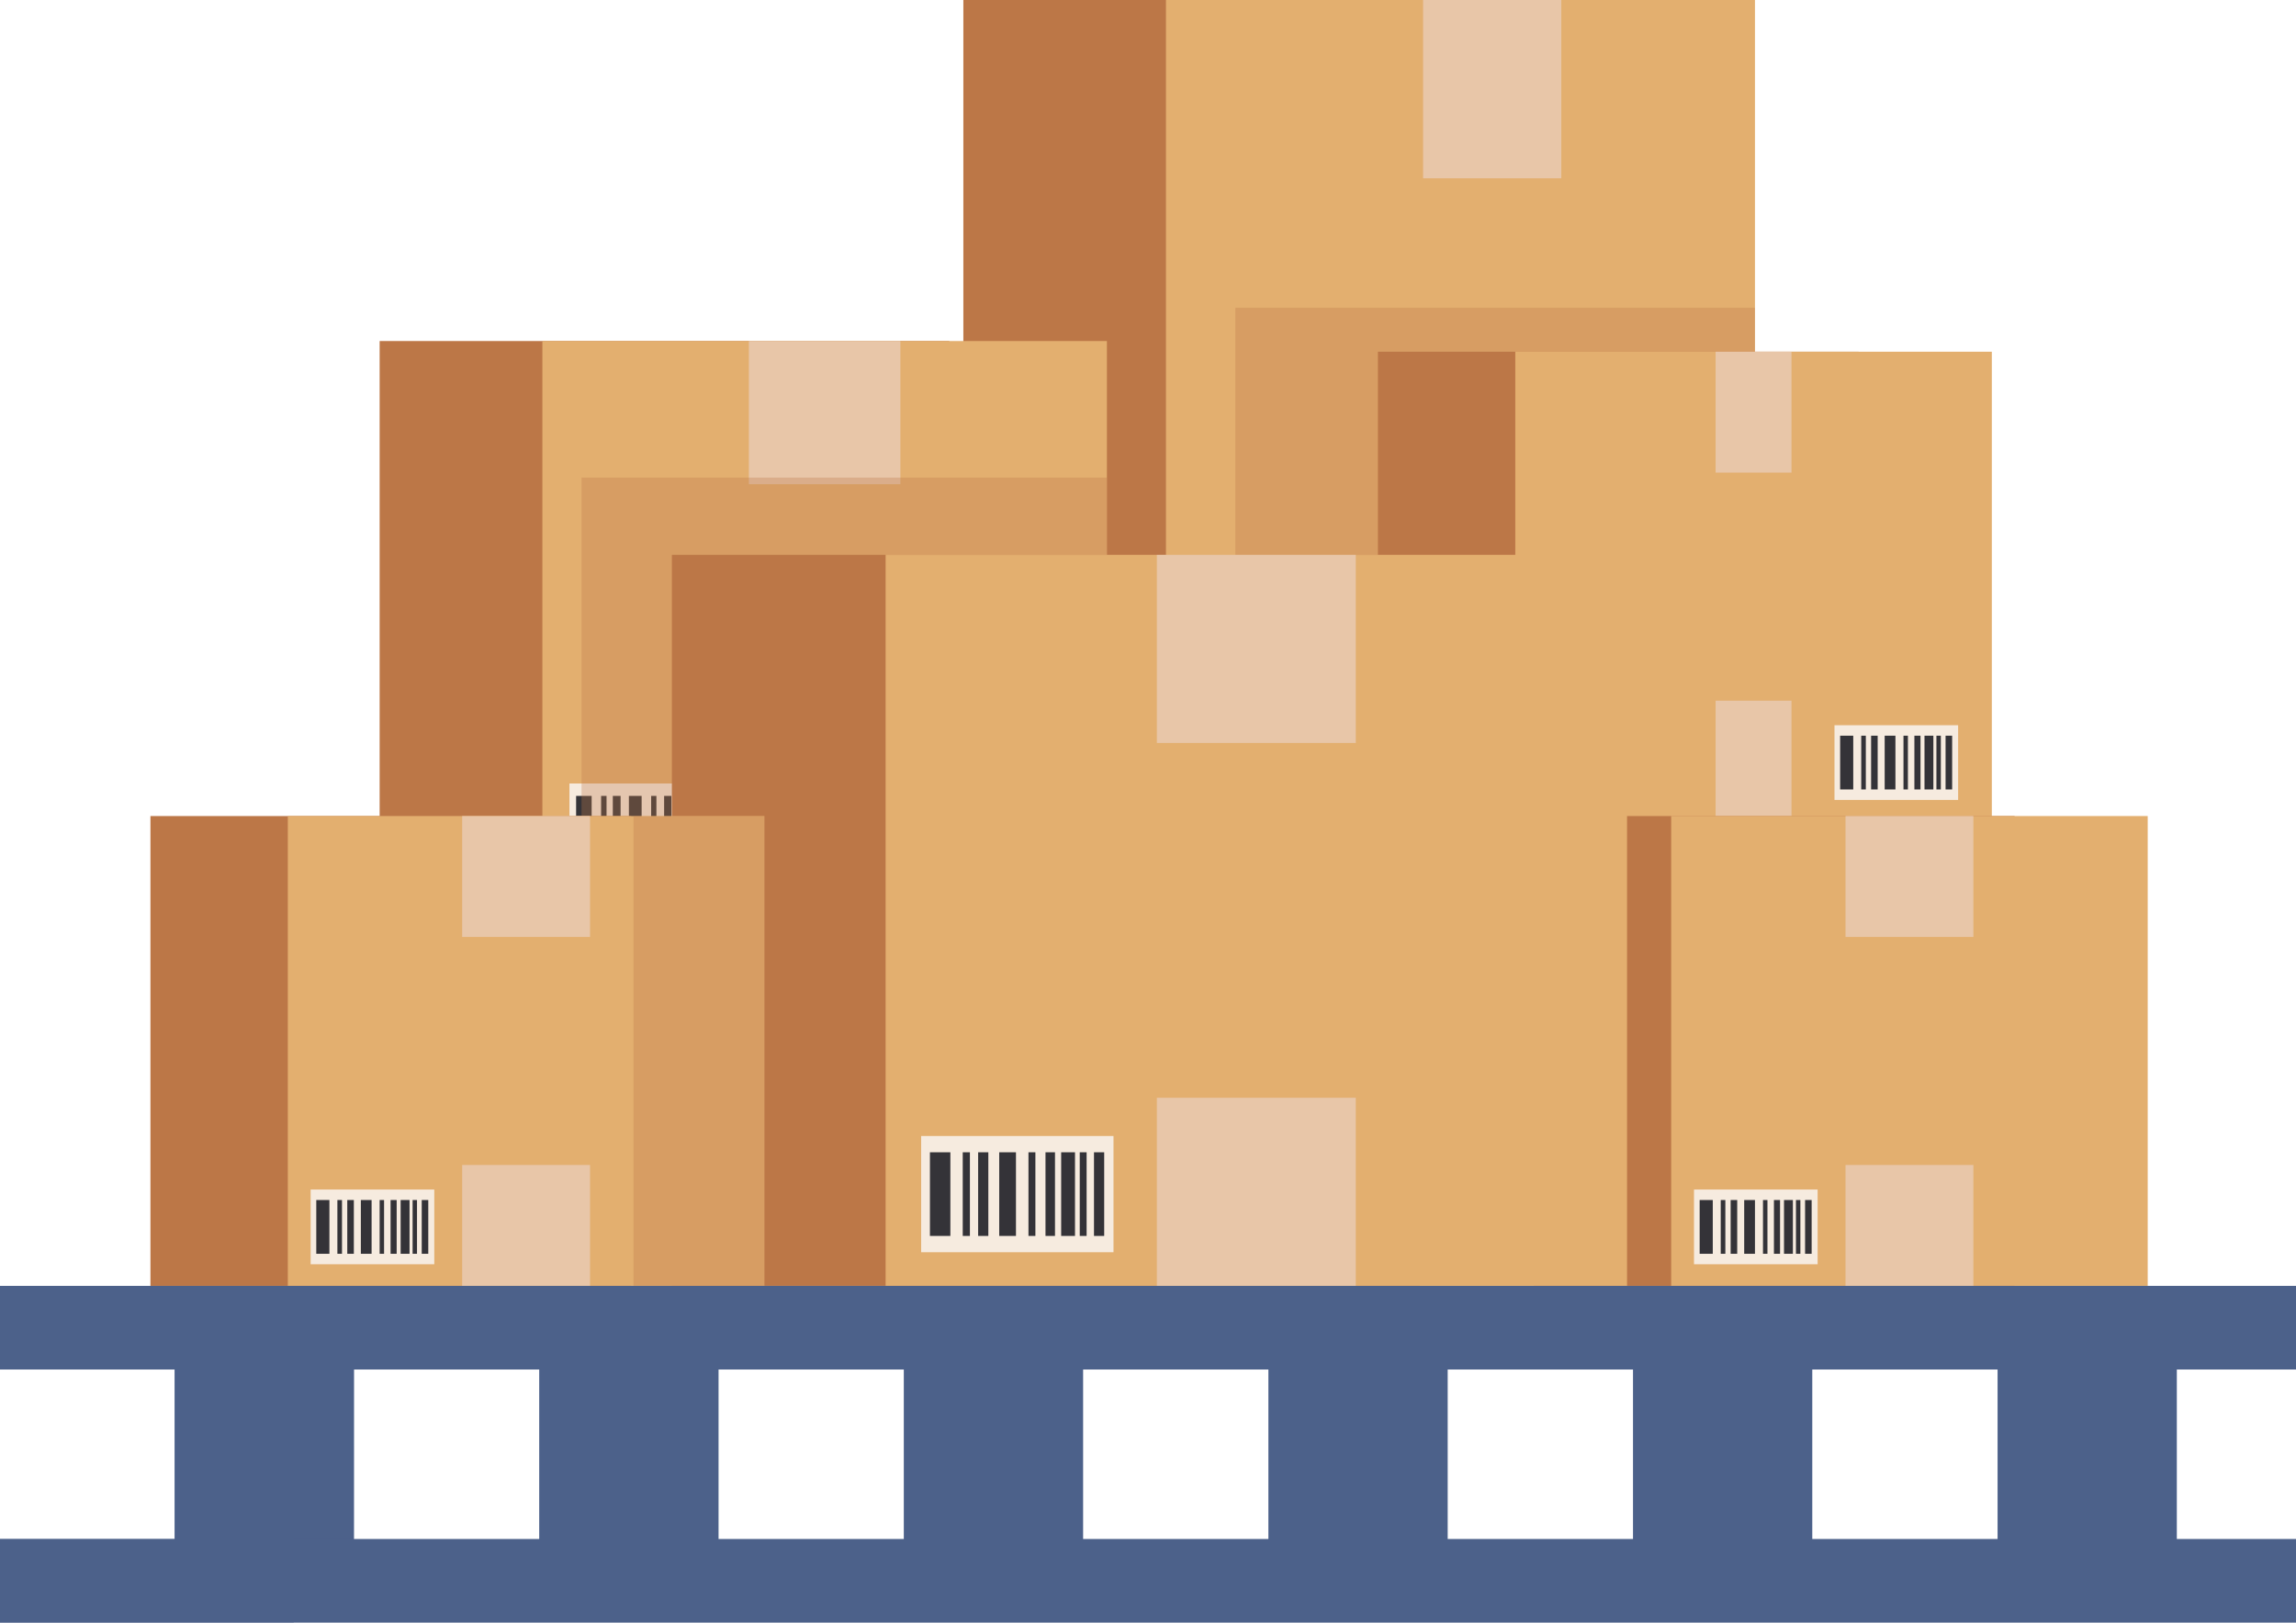 <?xml version="1.0" encoding="UTF-8"?>
<svg xmlns="http://www.w3.org/2000/svg" xmlns:xlink="http://www.w3.org/1999/xlink" id="Group_499" data-name="Group 499" width="141.604" height="100.064" viewBox="0 0 141.604 100.064">
  <defs>
    <clipPath id="clip-path">
      <rect id="Rectangle_690" data-name="Rectangle 690" width="141.604" height="100.064" fill="none"></rect>
    </clipPath>
    <clipPath id="clip-path-3">
      <rect id="Rectangle_589" data-name="Rectangle 589" width="32.044" height="34.359" fill="none"></rect>
    </clipPath>
    <clipPath id="clip-path-5">
      <rect id="Rectangle_606" data-name="Rectangle 606" width="32.403" height="25.907" fill="none"></rect>
    </clipPath>
    <clipPath id="clip-path-7">
      <rect id="Rectangle_665" data-name="Rectangle 665" width="8.072" height="28.974" fill="none"></rect>
    </clipPath>
    <clipPath id="clip-path-9">
      <rect id="Rectangle_674" data-name="Rectangle 674" width="11.044" height="15.61" fill="none"></rect>
    </clipPath>
    <clipPath id="clip-path-16">
      <rect id="Rectangle_688" data-name="Rectangle 688" width="21.823" height="20.767" fill="none"></rect>
    </clipPath>
  </defs>
  <g id="Group_498" data-name="Group 498" clip-path="url(#clip-path)">
    <rect id="Rectangle_574" data-name="Rectangle 574" width="36.71" height="53.338" transform="translate(59.414 0)" fill="#bc7747"></rect>
    <rect id="Rectangle_575" data-name="Rectangle 575" width="36.326" height="53.338" transform="translate(71.91 0)" fill="#e3af6f"></rect>
    <rect id="Rectangle_576" data-name="Rectangle 576" width="8.523" height="10.996" transform="translate(87.769 0)" fill="#e8c6a8"></rect>
    <rect id="Rectangle_577" data-name="Rectangle 577" width="8.523" height="10.996" transform="translate(87.768 42.341)" fill="#e8c6a8"></rect>
    <rect id="Rectangle_578" data-name="Rectangle 578" width="11.245" height="6.794" transform="translate(73.988 44.575)" fill="#f6ebdf"></rect>
    <rect id="Rectangle_579" data-name="Rectangle 579" width="1.193" height="4.889" transform="translate(74.501 45.528)" fill="#343338"></rect>
    <rect id="Rectangle_580" data-name="Rectangle 580" width="0.418" height="4.889" transform="translate(76.419 45.528)" fill="#343338"></rect>
    <rect id="Rectangle_581" data-name="Rectangle 581" width="0.979" height="4.889" transform="translate(78.552 45.528)" fill="#343338"></rect>
    <rect id="Rectangle_582" data-name="Rectangle 582" width="0.597" height="4.889" transform="translate(77.319 45.528)" fill="#343338"></rect>
    <rect id="Rectangle_583" data-name="Rectangle 583" width="0.404" height="4.889" transform="translate(80.263 45.528)" fill="#343338"></rect>
    <rect id="Rectangle_584" data-name="Rectangle 584" width="0.809" height="4.889" transform="translate(82.174 45.528)" fill="#343338"></rect>
    <rect id="Rectangle_585" data-name="Rectangle 585" width="0.401" height="4.889" transform="translate(83.26 45.528)" fill="#343338"></rect>
    <rect id="Rectangle_586" data-name="Rectangle 586" width="0.555" height="4.889" transform="translate(81.257 45.528)" fill="#343338"></rect>
    <rect id="Rectangle_587" data-name="Rectangle 587" width="0.597" height="4.889" transform="translate(84.093 45.528)" fill="#343338"></rect>
    <g id="Group_462" data-name="Group 462" transform="translate(0 0)">
      <g id="Group_461" data-name="Group 461" clip-path="url(#clip-path)">
        <g id="Group_460" data-name="Group 460" transform="translate(76.191 18.979)" opacity="0.32" style="mix-blend-mode: multiply;isolation: isolate">
          <g id="Group_459" data-name="Group 459">
            <g id="Group_458" data-name="Group 458" clip-path="url(#clip-path-3)">
              <rect id="Rectangle_588" data-name="Rectangle 588" width="32.044" height="34.359" transform="translate(0 -0.001)" fill="#bc7747"></rect>
            </g>
          </g>
        </g>
      </g>
    </g>
    <rect id="Rectangle_591" data-name="Rectangle 591" width="35.128" height="34.324" transform="translate(23.414 21.03)" fill="#bc7747"></rect>
    <rect id="Rectangle_592" data-name="Rectangle 592" width="34.818" height="34.324" transform="translate(33.451 21.03)" fill="#e3af6f"></rect>
    <rect id="Rectangle_593" data-name="Rectangle 593" width="9.343" height="8.832" transform="translate(46.187 21.029)" fill="#e8c6a8"></rect>
    <rect id="Rectangle_594" data-name="Rectangle 594" width="9.343" height="8.832" transform="translate(46.187 46.522)" fill="#e8c6a8"></rect>
    <rect id="Rectangle_595" data-name="Rectangle 595" width="9.032" height="5.457" transform="translate(35.12 48.316)" fill="#f6ebdf"></rect>
    <rect id="Rectangle_596" data-name="Rectangle 596" width="0.958" height="3.927" transform="translate(35.531 49.081)" fill="#343338"></rect>
    <rect id="Rectangle_597" data-name="Rectangle 597" width="0.335" height="3.927" transform="translate(37.073 49.081)" fill="#343338"></rect>
    <rect id="Rectangle_598" data-name="Rectangle 598" width="0.785" height="3.927" transform="translate(38.787 49.081)" fill="#343338"></rect>
    <rect id="Rectangle_599" data-name="Rectangle 599" width="0.48" height="3.927" transform="translate(37.795 49.081)" fill="#343338"></rect>
    <rect id="Rectangle_600" data-name="Rectangle 600" width="0.325" height="3.927" transform="translate(40.159 49.081)" fill="#343338"></rect>
    <rect id="Rectangle_601" data-name="Rectangle 601" width="0.649" height="3.927" transform="translate(41.695 49.081)" fill="#343338"></rect>
    <rect id="Rectangle_602" data-name="Rectangle 602" width="0.322" height="3.927" transform="translate(42.567 49.081)" fill="#343338"></rect>
    <rect id="Rectangle_603" data-name="Rectangle 603" width="0.446" height="3.927" transform="translate(40.959 49.081)" fill="#343338"></rect>
    <rect id="Rectangle_604" data-name="Rectangle 604" width="0.48" height="3.927" transform="translate(43.235 49.081)" fill="#343338"></rect>
    <g id="Group_467" data-name="Group 467" transform="translate(0 0)">
      <g id="Group_466" data-name="Group 466" clip-path="url(#clip-path)">
        <g id="Group_465" data-name="Group 465" transform="translate(35.866 29.448)" opacity="0.32" style="mix-blend-mode: multiply;isolation: isolate">
          <g id="Group_464" data-name="Group 464">
            <g id="Group_463" data-name="Group 463" clip-path="url(#clip-path-5)">
              <rect id="Rectangle_605" data-name="Rectangle 605" width="32.402" height="25.907" transform="translate(0 0)" fill="#bc7747"></rect>
            </g>
          </g>
        </g>
      </g>
    </g>
    <rect id="Rectangle_608" data-name="Rectangle 608" width="29.651" height="28.974" transform="translate(84.982 21.689)" fill="#bc7747"></rect>
    <rect id="Rectangle_609" data-name="Rectangle 609" width="29.391" height="28.974" transform="translate(93.454 21.689)" fill="#e3af6f"></rect>
    <rect id="Rectangle_610" data-name="Rectangle 610" width="4.681" height="7.455" transform="translate(105.809 21.689)" fill="#e8c6a8"></rect>
    <rect id="Rectangle_611" data-name="Rectangle 611" width="4.681" height="7.455" transform="translate(105.809 43.209)" fill="#e8c6a8"></rect>
    <rect id="Rectangle_612" data-name="Rectangle 612" width="7.625" height="4.607" transform="translate(113.141 44.722)" fill="#f6ebdf"></rect>
    <rect id="Rectangle_613" data-name="Rectangle 613" width="0.809" height="3.315" transform="translate(113.489 45.368)" fill="#343338"></rect>
    <rect id="Rectangle_614" data-name="Rectangle 614" width="0.284" height="3.315" transform="translate(114.79 45.368)" fill="#343338"></rect>
    <rect id="Rectangle_615" data-name="Rectangle 615" width="0.663" height="3.315" transform="translate(116.236 45.368)" fill="#343338"></rect>
    <rect id="Rectangle_616" data-name="Rectangle 616" width="0.405" height="3.315" transform="translate(115.399 45.368)" fill="#343338"></rect>
    <rect id="Rectangle_617" data-name="Rectangle 617" width="0.273" height="3.315" transform="translate(117.396 45.368)" fill="#343338"></rect>
    <rect id="Rectangle_618" data-name="Rectangle 618" width="0.548" height="3.315" transform="translate(118.692 45.368)" fill="#343338"></rect>
    <rect id="Rectangle_619" data-name="Rectangle 619" width="0.273" height="3.315" transform="translate(119.427 45.368)" fill="#343338"></rect>
    <rect id="Rectangle_620" data-name="Rectangle 620" width="0.377" height="3.315" transform="translate(118.069 45.368)" fill="#343338"></rect>
    <rect id="Rectangle_621" data-name="Rectangle 621" width="0.405" height="3.315" transform="translate(119.992 45.368)" fill="#343338"></rect>
    <rect id="Rectangle_622" data-name="Rectangle 622" width="29.651" height="28.974" transform="translate(94.597 50.323)" fill="#bc7747"></rect>
    <rect id="Rectangle_623" data-name="Rectangle 623" width="29.391" height="28.974" transform="translate(103.068 50.322)" fill="#e3af6f"></rect>
    <rect id="Rectangle_624" data-name="Rectangle 624" width="7.886" height="7.455" transform="translate(113.821 50.323)" fill="#e8c6a8"></rect>
    <rect id="Rectangle_625" data-name="Rectangle 625" width="7.886" height="7.455" transform="translate(113.821 71.841)" fill="#e8c6a8"></rect>
    <rect id="Rectangle_626" data-name="Rectangle 626" width="7.625" height="4.607" transform="translate(104.476 73.356)" fill="#f6ebdf"></rect>
    <rect id="Rectangle_627" data-name="Rectangle 627" width="0.809" height="3.315" transform="translate(104.825 74.002)" fill="#343338"></rect>
    <rect id="Rectangle_628" data-name="Rectangle 628" width="0.285" height="3.315" transform="translate(106.125 74.002)" fill="#343338"></rect>
    <rect id="Rectangle_629" data-name="Rectangle 629" width="0.664" height="3.315" transform="translate(107.572 74.002)" fill="#343338"></rect>
    <rect id="Rectangle_630" data-name="Rectangle 630" width="0.405" height="3.315" transform="translate(106.736 74.002)" fill="#343338"></rect>
    <rect id="Rectangle_631" data-name="Rectangle 631" width="0.275" height="3.315" transform="translate(108.731 74.002)" fill="#343338"></rect>
    <rect id="Rectangle_632" data-name="Rectangle 632" width="0.548" height="3.315" transform="translate(110.027 74.002)" fill="#343338"></rect>
    <rect id="Rectangle_633" data-name="Rectangle 633" width="0.273" height="3.315" transform="translate(110.764 74.002)" fill="#343338"></rect>
    <rect id="Rectangle_634" data-name="Rectangle 634" width="0.377" height="3.315" transform="translate(109.406 74.002)" fill="#343338"></rect>
    <rect id="Rectangle_635" data-name="Rectangle 635" width="0.405" height="3.315" transform="translate(111.327 74.002)" fill="#343338"></rect>
    <rect id="Rectangle_636" data-name="Rectangle 636" width="46.134" height="45.079" transform="translate(41.438 34.217)" fill="#bc7747"></rect>
    <rect id="Rectangle_637" data-name="Rectangle 637" width="45.727" height="45.079" transform="translate(54.62 34.217)" fill="#e3af6f"></rect>
    <rect id="Rectangle_638" data-name="Rectangle 638" width="12.269" height="11.6" transform="translate(71.349 34.217)" fill="#e8c6a8"></rect>
    <rect id="Rectangle_639" data-name="Rectangle 639" width="12.269" height="11.599" transform="translate(71.349 67.697)" fill="#e8c6a8"></rect>
    <rect id="Rectangle_640" data-name="Rectangle 640" width="11.863" height="7.167" transform="translate(56.811 70.054)" fill="#f6ebdf"></rect>
    <rect id="Rectangle_641" data-name="Rectangle 641" width="1.26" height="5.158" transform="translate(57.353 71.058)" fill="#343338"></rect>
    <rect id="Rectangle_642" data-name="Rectangle 642" width="0.442" height="5.158" transform="translate(59.376 71.058)" fill="#343338"></rect>
    <rect id="Rectangle_643" data-name="Rectangle 643" width="1.032" height="5.158" transform="translate(61.627 71.058)" fill="#343338"></rect>
    <rect id="Rectangle_644" data-name="Rectangle 644" width="0.629" height="5.158" transform="translate(60.326 71.058)" fill="#343338"></rect>
    <rect id="Rectangle_645" data-name="Rectangle 645" width="0.427" height="5.158" transform="translate(63.43 71.058)" fill="#343338"></rect>
    <rect id="Rectangle_646" data-name="Rectangle 646" width="0.853" height="5.158" transform="translate(65.447 71.058)" fill="#343338"></rect>
    <rect id="Rectangle_647" data-name="Rectangle 647" width="0.424" height="5.158" transform="translate(66.592 71.058)" fill="#343338"></rect>
    <rect id="Rectangle_648" data-name="Rectangle 648" width="0.586" height="5.158" transform="translate(64.48 71.058)" fill="#343338"></rect>
    <rect id="Rectangle_649" data-name="Rectangle 649" width="0.629" height="5.158" transform="translate(67.471 71.058)" fill="#343338"></rect>
    <rect id="Rectangle_650" data-name="Rectangle 650" width="29.651" height="28.974" transform="translate(9.278 50.323)" fill="#bc7747"></rect>
    <rect id="Rectangle_651" data-name="Rectangle 651" width="29.391" height="28.974" transform="translate(17.751 50.322)" fill="#e3af6f"></rect>
    <rect id="Rectangle_652" data-name="Rectangle 652" width="7.886" height="7.455" transform="translate(28.504 50.323)" fill="#e8c6a8"></rect>
    <rect id="Rectangle_653" data-name="Rectangle 653" width="7.886" height="7.455" transform="translate(28.504 71.841)" fill="#e8c6a8"></rect>
    <rect id="Rectangle_654" data-name="Rectangle 654" width="7.625" height="4.607" transform="translate(19.159 73.356)" fill="#f6ebdf"></rect>
    <rect id="Rectangle_655" data-name="Rectangle 655" width="0.81" height="3.315" transform="translate(19.506 74.002)" fill="#343338"></rect>
    <rect id="Rectangle_656" data-name="Rectangle 656" width="0.284" height="3.315" transform="translate(20.808 74.002)" fill="#343338"></rect>
    <rect id="Rectangle_657" data-name="Rectangle 657" width="0.663" height="3.315" transform="translate(22.255 74.002)" fill="#343338"></rect>
    <rect id="Rectangle_658" data-name="Rectangle 658" width="0.405" height="3.315" transform="translate(21.418 74.002)" fill="#343338"></rect>
    <rect id="Rectangle_659" data-name="Rectangle 659" width="0.273" height="3.315" transform="translate(23.414 74.002)" fill="#343338"></rect>
    <rect id="Rectangle_660" data-name="Rectangle 660" width="0.549" height="3.315" transform="translate(24.709 74.002)" fill="#343338"></rect>
    <rect id="Rectangle_661" data-name="Rectangle 661" width="0.272" height="3.315" transform="translate(25.447 74.002)" fill="#343338"></rect>
    <rect id="Rectangle_662" data-name="Rectangle 662" width="0.375" height="3.315" transform="translate(24.089 74.002)" fill="#343338"></rect>
    <rect id="Rectangle_663" data-name="Rectangle 663" width="0.404" height="3.315" transform="translate(26.01 74.002)" fill="#343338"></rect>
    <g id="Group_472" data-name="Group 472" transform="translate(0 0)">
      <g id="Group_471" data-name="Group 471" clip-path="url(#clip-path)">
        <g id="Group_470" data-name="Group 470" transform="translate(39.07 50.323)" opacity="0.32" style="mix-blend-mode: multiply;isolation: isolate">
          <g id="Group_469" data-name="Group 469">
            <g id="Group_468" data-name="Group 468" clip-path="url(#clip-path-7)">
              <rect id="Rectangle_664" data-name="Rectangle 664" width="8.071" height="28.974" transform="translate(0 -0.001)" fill="#bc7747"></rect>
            </g>
          </g>
        </g>
      </g>
    </g>
    <rect id="Rectangle_667" data-name="Rectangle 667" width="11.044" height="15.61" transform="translate(10.778 81.876)" fill="#4c618a"></rect>
    <rect id="Rectangle_668" data-name="Rectangle 668" width="11.044" height="15.61" transform="translate(33.264 81.876)" fill="#4c618a"></rect>
    <rect id="Rectangle_669" data-name="Rectangle 669" width="11.044" height="15.61" transform="translate(55.749 81.876)" fill="#4c618a"></rect>
    <rect id="Rectangle_670" data-name="Rectangle 670" width="11.044" height="15.61" transform="translate(78.235 81.876)" fill="#4c618a"></rect>
    <rect id="Rectangle_671" data-name="Rectangle 671" width="11.044" height="15.61" transform="translate(100.721 81.876)" fill="#4c618a"></rect>
    <rect id="Rectangle_672" data-name="Rectangle 672" width="11.044" height="15.61" transform="translate(123.205 81.876)" fill="#4c618a"></rect>
    <g id="Group_492" data-name="Group 492" transform="translate(0 0)">
      <g id="Group_491" data-name="Group 491" clip-path="url(#clip-path)">
        <g id="Group_475" data-name="Group 475" transform="translate(10.778 81.876)" opacity="0.55" style="mix-blend-mode: multiply;isolation: isolate">
          <g id="Group_474" data-name="Group 474">
            <g id="Group_473" data-name="Group 473" clip-path="url(#clip-path-9)">
              <rect id="Rectangle_673" data-name="Rectangle 673" width="11.044" height="15.61" transform="translate(0 0)" fill="#4c618a"></rect>
            </g>
          </g>
        </g>
        <g id="Group_478" data-name="Group 478" transform="translate(33.264 81.876)" opacity="0.75" style="mix-blend-mode: multiply;isolation: isolate">
          <g id="Group_477" data-name="Group 477">
            <g id="Group_476" data-name="Group 476" clip-path="url(#clip-path-9)">
              <rect id="Rectangle_675" data-name="Rectangle 675" width="11.044" height="15.61" transform="translate(0 0)" fill="#4c618a"></rect>
            </g>
          </g>
        </g>
        <g id="Group_481" data-name="Group 481" transform="translate(55.749 81.876)" opacity="0.75" style="mix-blend-mode: multiply;isolation: isolate">
          <g id="Group_480" data-name="Group 480">
            <g id="Group_479" data-name="Group 479" clip-path="url(#clip-path-9)">
              <rect id="Rectangle_677" data-name="Rectangle 677" width="11.044" height="15.61" transform="translate(0.001 0)" fill="#4c618a"></rect>
            </g>
          </g>
        </g>
        <g id="Group_484" data-name="Group 484" transform="translate(78.234 81.876)" opacity="0.75" style="mix-blend-mode: multiply;isolation: isolate">
          <g id="Group_483" data-name="Group 483">
            <g id="Group_482" data-name="Group 482" clip-path="url(#clip-path-9)">
              <rect id="Rectangle_679" data-name="Rectangle 679" width="11.044" height="15.61" transform="translate(0.001 0)" fill="#4c618a"></rect>
            </g>
          </g>
        </g>
        <g id="Group_487" data-name="Group 487" transform="translate(100.72 81.876)" opacity="0.75" style="mix-blend-mode: multiply;isolation: isolate">
          <g id="Group_486" data-name="Group 486">
            <g id="Group_485" data-name="Group 485" clip-path="url(#clip-path-9)">
              <rect id="Rectangle_681" data-name="Rectangle 681" width="11.044" height="15.61" transform="translate(0.001 0)" fill="#4c618a"></rect>
            </g>
          </g>
        </g>
        <g id="Group_490" data-name="Group 490" transform="translate(123.205 81.876)" opacity="0.75" style="mix-blend-mode: multiply;isolation: isolate">
          <g id="Group_489" data-name="Group 489">
            <g id="Group_488" data-name="Group 488" clip-path="url(#clip-path-9)">
              <rect id="Rectangle_683" data-name="Rectangle 683" width="11.044" height="15.61" transform="translate(0 0)" fill="#4c618a"></rect>
            </g>
          </g>
        </g>
      </g>
    </g>
    <rect id="Rectangle_686" data-name="Rectangle 686" width="141.604" height="5.158" transform="translate(0 79.296)" fill="#4c618a"></rect>
    <rect id="Rectangle_687" data-name="Rectangle 687" width="141.604" height="5.158" transform="translate(0 94.906)" fill="#4c618a"></rect>
    <g id="Group_497" data-name="Group 497" transform="translate(0 0)">
      <g id="Group_496" data-name="Group 496" clip-path="url(#clip-path)">
        <g id="Group_495" data-name="Group 495" transform="translate(0 79.297)" opacity="0.75" style="mix-blend-mode: multiply;isolation: isolate">
          <g id="Group_494" data-name="Group 494">
            <g id="Group_493" data-name="Group 493" clip-path="url(#clip-path-16)">
              <path id="Path_1132" data-name="Path 1132" d="M21.823,66.639h-3.7V61.483H0v5.156H10.778V77.092H0v5.156H18.118V77.092h3.7Z" transform="translate(0 -61.482)" fill="#4c618a"></path>
            </g>
          </g>
        </g>
      </g>
    </g>
  </g>
</svg>
